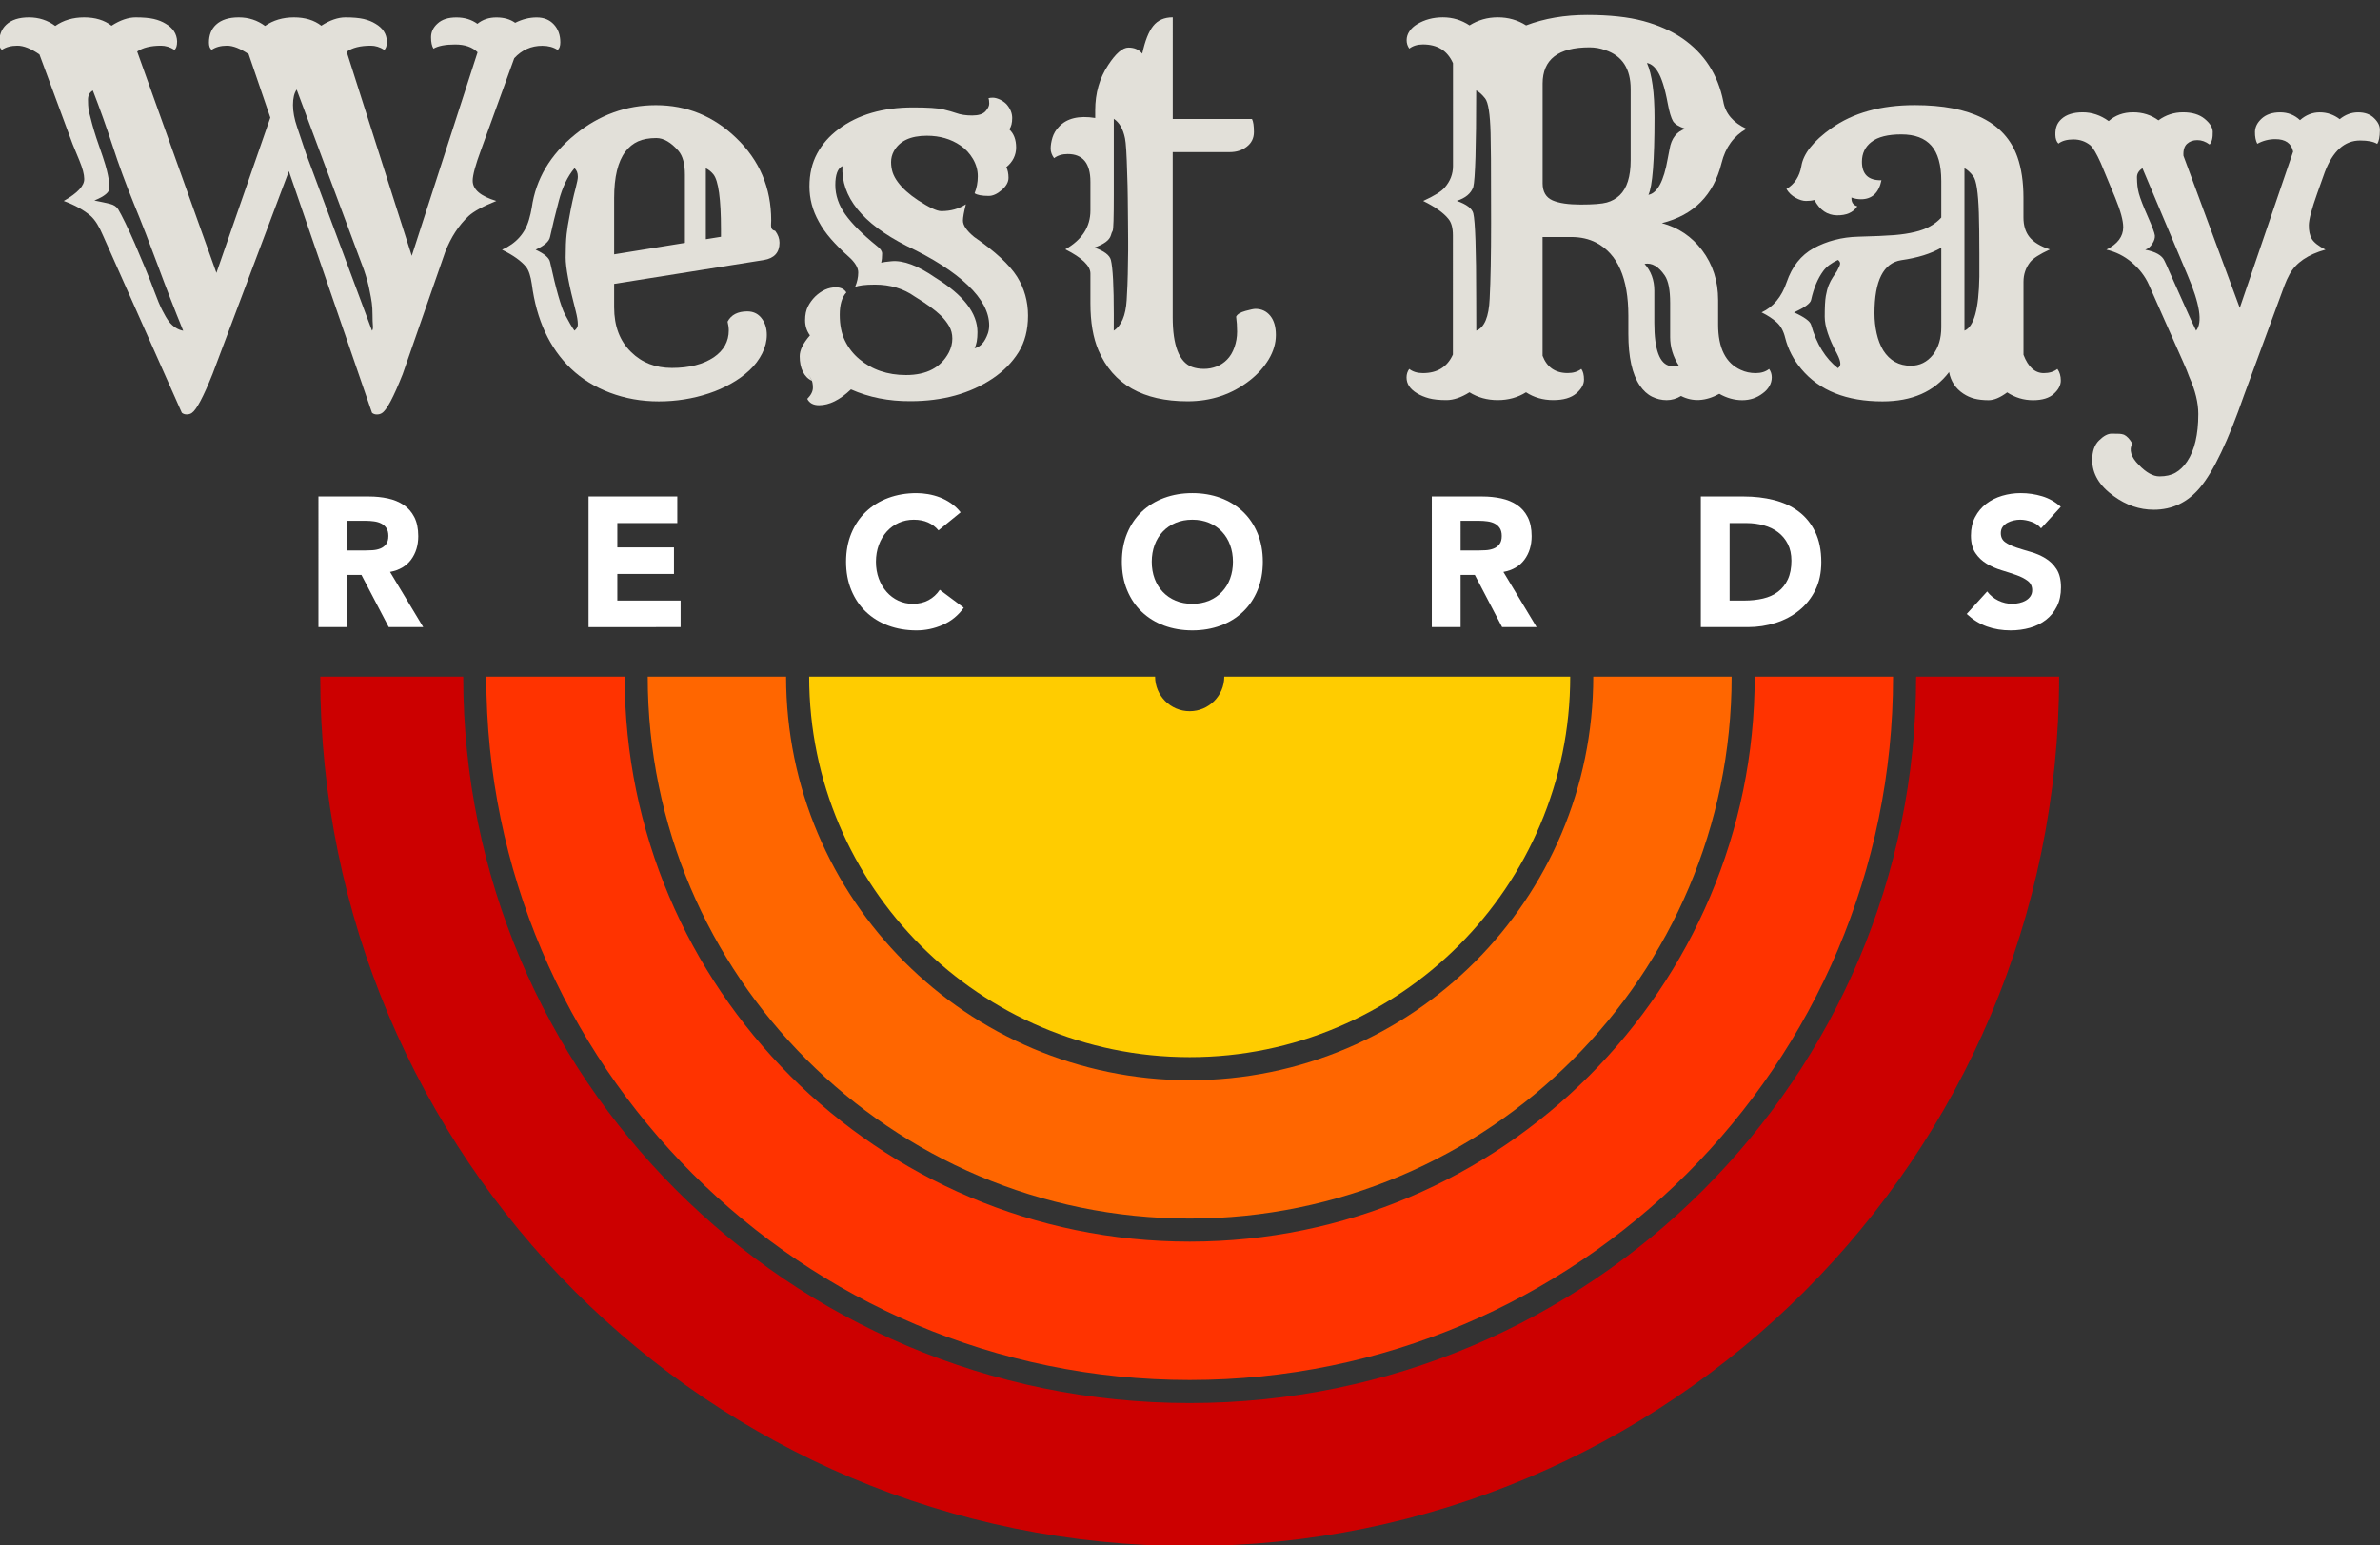 <?xml version="1.0" encoding="utf-8"?>
<!-- Generator: Adobe Illustrator 26.0.0, SVG Export Plug-In . SVG Version: 6.00 Build 0)  -->
<svg version="1.1" id="Layer_1" xmlns="http://www.w3.org/2000/svg" xmlns:xlink="http://www.w3.org/1999/xlink" x="0px" y="0px"
	 viewBox="0 0 516 335" style="enable-background:new 0 0 516 335;" xml:space="preserve">
<rect x="0" y="0" width="516" height="335" fill="#333333" stroke="none"/>
<style type="text/css">
	.st0{fill:#CC0000;}
	.st1{fill:#FF3300;}
	.st2{fill:#FF6600;}
	.st3{fill:#FFCC00;}
	.st4{fill:#E2E0D9;}
	.st5{fill:#FFFFFF;}
</style>
<path class="st0" d="M415.43,146.71L415.43,146.71c0,86.85-70.65,157.5-157.5,157.5s-157.5-70.65-157.5-157.5l0,0h-31
	c0,104.11,84.39,188.5,188.5,188.5s188.5-84.39,188.5-188.5H415.43z"/>
<path class="st1" d="M380.43,146.71L380.43,146.71c0,67.55-54.95,122.5-122.5,122.5s-122.5-54.95-122.5-122.5l0,0h-30l0,0
	c0,84.09,68.41,152.5,152.5,152.5s152.5-68.41,152.5-152.5l0,0H380.43z"/>
<path class="st2" d="M345.43,146.71L345.43,146.71c0,48.25-39.25,87.5-87.5,87.5s-87.5-39.25-87.5-87.5l0,0h-30l0,0
	c0,64.79,52.71,117.5,117.5,117.5s117.5-52.71,117.5-117.5l0,0H345.43z"/>
<path class="st3" d="M265.43,146.71L265.43,146.71c0,4.14-3.36,7.5-7.5,7.5s-7.5-3.36-7.5-7.5l0,0h-75l0,0
	c0,45.49,37.01,82.5,82.5,82.5s82.5-37.01,82.5-82.5l0,0H265.43z"/>
<g>
	<path class="st4" d="M102.48,39.18c0,1.9,1.71,3.37,5.13,4.39c-2.89,1.16-4.9,2.25-6.02,3.28c-2.15,2.01-3.84,4.62-5.08,7.82
		l-9.2,26.44c-1.98,5-3.47,7.82-4.5,8.45c-0.31,0.21-0.69,0.31-1.11,0.31c-0.42,0-0.78-0.13-1.05-0.37L62.63,37.12L46.08,81.1
		c-1.98,4.93-3.47,7.76-4.5,8.45c-0.31,0.21-0.69,0.31-1.11,0.31s-0.78-0.13-1.05-0.37L22.34,51.08c-0.85-2.01-1.74-3.43-2.7-4.28
		c-1.48-1.27-3.42-2.34-5.82-3.23c3.03-1.72,4.51-3.33,4.44-4.81c0-0.95-0.35-2.27-1.05-3.97l-1.48-3.59L8.55,11.8
		c-1.84-1.27-3.43-1.9-4.78-1.9s-2.48,0.3-3.36,0.9c-0.39-0.29-0.59-0.81-0.59-1.58c0-0.78,0.13-1.49,0.37-2.15
		c0.25-0.65,0.63-1.22,1.16-1.72c1.13-1.05,2.77-1.58,4.92-1.58c2.15,0,4.05,0.62,5.71,1.85c1.76-1.23,3.85-1.85,6.26-1.85
		s4.4,0.6,5.94,1.8c1.87-1.2,3.61-1.8,5.24-1.8s2.92,0.12,3.91,0.34c0.98,0.23,1.85,0.57,2.59,1.03c1.58,0.92,2.41,2.18,2.48,3.81
		c0,0.98-0.2,1.6-0.58,1.85c-0.95-0.6-1.92-0.9-2.9-0.9c-2.22,0-3.95,0.42-5.18,1.27l17.18,48L58.61,25.5l-4.7-13.75
		c-1.8-1.23-3.37-1.85-4.7-1.85c-1.34,0-2.45,0.3-3.33,0.9c-0.38-0.29-0.58-0.81-0.58-1.58c0-0.78,0.12-1.49,0.37-2.15
		c0.25-0.65,0.63-1.22,1.16-1.72c1.13-1.05,2.77-1.58,4.92-1.58c2.15,0,4.05,0.62,5.71,1.85c1.76-1.23,3.85-1.85,6.26-1.85
		c2.41,0,4.4,0.6,5.94,1.8c1.87-1.2,3.61-1.8,5.24-1.8c1.62,0,2.92,0.12,3.91,0.34c0.98,0.23,1.85,0.57,2.59,1.03
		c1.58,0.92,2.41,2.18,2.48,3.81c0,0.98-0.2,1.6-0.58,1.85c-0.95-0.6-1.92-0.9-2.9-0.9c-2.29,0-4.04,0.44-5.24,1.32l14.11,44.25
		l14.27-44.14c-1.13-1.13-2.75-1.69-4.86-1.69s-3.68,0.3-4.7,0.9c-0.35-0.53-0.53-1.36-0.53-2.48c0-1.13,0.47-2.13,1.43-2.98
		c0.95-0.87,2.3-1.3,4.07-1.3c1.76,0,3.28,0.46,4.55,1.38c1.13-0.92,2.5-1.38,4.12-1.38c1.62,0,2.98,0.38,4.07,1.16
		c1.56-0.78,3.1-1.16,4.66-1.16s2.8,0.5,3.73,1.51c0.93,1,1.4,2.3,1.4,3.89c0,0.81-0.2,1.36-0.58,1.64c-0.92-0.6-2.03-0.9-3.33-0.9
		c-2.4,0-4.42,0.9-6.08,2.7l-7.18,19.82C103.09,35.72,102.48,37.99,102.48,39.18z M20.13,19.62c-0.71,0.42-1.05,1.08-1.05,1.98
		s0.04,1.57,0.11,2.04c0.07,0.46,0.21,1.05,0.42,1.8c0.45,1.87,1.04,3.83,1.77,5.9c0.72,2.06,1.21,3.52,1.46,4.39
		c0.25,0.87,0.43,1.59,0.55,2.19c0.12,0.6,0.21,1.09,0.24,1.48c0.04,0.38,0.07,0.81,0.11,1.27c0.07,0.95-1.02,1.89-3.28,2.8
		c1.45,0.29,2.58,0.53,3.41,0.74c0.83,0.21,1.42,0.61,1.77,1.19c0.35,0.58,0.86,1.55,1.51,2.88s1.35,2.85,2.09,4.55l2.27,5.39
		c0.78,1.87,1.46,3.59,2.04,5.18c0.58,1.58,1.13,2.88,1.64,3.89s0.99,1.82,1.46,2.46c0.88,1.09,1.9,1.74,3.07,1.96
		c-1.94-4.75-3.76-9.45-5.47-14.08s-3.44-9.11-5.21-13.42c-1.76-4.32-3.31-8.52-4.63-12.61C23.06,27.49,21.64,23.5,20.13,19.62z
		 M64.32,19.42c-0.53,0.74-0.8,1.85-0.8,3.33c0,1.48,0.3,3.08,0.9,4.81l1.9,5.66l14.33,38.48c0.18-0.21,0.24-0.58,0.19-1.11
		c-0.05-0.53-0.08-1.3-0.08-2.3s-0.05-1.89-0.16-2.65c-0.11-0.76-0.25-1.55-0.42-2.35c-0.25-1.41-0.67-2.99-1.27-4.75L64.32,19.42z"
		/>
	<path class="st4" d="M157.74,69.74c0.78-1.48,2.2-2.22,4.28-2.22c1.41,0,2.5,0.58,3.28,1.74c0.63,0.92,0.95,2.04,0.95,3.36
		s-0.33,2.65-1,4c-0.67,1.34-1.58,2.56-2.75,3.65c-1.16,1.09-2.49,2.06-4,2.9c-1.5,0.85-3.09,1.56-4.78,2.12
		c-3.48,1.16-7.12,1.74-10.89,1.74s-7.3-0.63-10.6-1.88c-3.3-1.25-6.12-3-8.48-5.26c-4.62-4.44-7.44-10.54-8.45-18.29
		c-0.25-1.72-0.65-2.96-1.22-3.7c-1.05-1.3-2.8-2.56-5.24-3.75c3.07-1.38,5.02-3.57,5.87-6.6c0.25-0.85,0.44-1.69,0.58-2.54
		c0.88-6.2,4.02-11.49,9.41-15.86c5.22-4.23,11.05-6.35,17.5-6.35c6.69,0,12.49,2.36,17.39,7.09c5.08,4.86,7.61,10.84,7.61,17.92
		c0,0.25-0.01,0.49-0.03,0.74s-0.01,0.47,0.03,0.69c0.07,0.46,0.35,0.72,0.85,0.8c0.63,0.81,0.95,1.67,0.95,2.59
		c0,2.12-1.13,3.37-3.39,3.75c-0.56,0.11-1.45,0.25-2.65,0.42l-29.81,4.75v5.08c0,4.08,1.23,7.33,3.7,9.72
		c2.32,2.29,5.27,3.43,8.83,3.43c3.77,0,6.8-0.78,9.09-2.32c2.15-1.48,3.23-3.42,3.23-5.82C158,71.07,157.91,70.44,157.74,69.74z
		 M124.54,71.69c0.49-0.38,0.74-0.83,0.74-1.32c0-0.78-0.16-1.76-0.47-2.96c-1.45-5.53-2.17-9.38-2.17-11.55
		c0-2.18,0.07-3.86,0.21-5.08c0.14-1.22,0.33-2.44,0.58-3.67c0.42-2.39,0.88-4.51,1.38-6.35c0.31-1.2,0.47-2.01,0.47-2.43
		c0-0.85-0.25-1.47-0.74-1.85c-1.48,1.76-2.61,4.12-3.39,7.09s-1.41,5.57-1.9,7.82c-0.18,0.95-1.22,1.87-3.12,2.75
		c1.9,0.89,2.94,1.76,3.12,2.65c1.3,5.95,2.38,9.74,3.23,11.37C123.32,69.77,124.01,70.95,124.54,71.69z M148.49,52.66v-14.8
		c0-2.32-0.46-4.04-1.38-5.13c-1.62-1.87-3.23-2.8-4.81-2.8c-1.58,0-2.9,0.24-3.97,0.72c-1.06,0.48-1.98,1.22-2.75,2.24
		c-1.62,2.15-2.43,5.5-2.43,10.05v12.21L148.49,52.66z M156.31,51.34V49.7c0-6.55-0.55-10.52-1.64-11.89
		c-0.49-0.6-1.04-1.04-1.64-1.32v15.38L156.31,51.34z"/>
	<path class="st4" d="M184.49,84.43c-2.4,2.29-4.7,3.43-6.93,3.43c-1.23,0-2.08-0.46-2.54-1.38c0.81-0.81,1.22-1.62,1.22-2.43
		c0-0.81-0.13-1.43-0.37-1.85l-0.69-1.22l0.85,1.58c-0.85-0.38-1.5-1.04-1.96-1.96c-0.46-0.92-0.69-2.04-0.69-3.36
		s0.74-2.82,2.22-4.52c-0.71-0.98-1.05-2.08-1.05-3.28c0-1.2,0.21-2.19,0.61-2.98c0.4-0.8,0.93-1.51,1.56-2.15
		c1.41-1.34,2.9-2.01,4.5-2.01c1.05,0,1.81,0.37,2.27,1.11c-0.95,1.02-1.43,2.64-1.43,4.83c0,2.2,0.37,4.08,1.13,5.63
		c0.76,1.56,1.79,2.87,3.09,3.97c2.75,2.32,6.13,3.48,10.15,3.48c4.48,0,7.58-1.64,9.3-4.92c0.49-0.98,0.74-1.98,0.74-2.98
		s-0.23-1.9-0.69-2.7c-0.46-0.8-1.05-1.56-1.8-2.3c-1.23-1.2-3.12-2.57-5.66-4.12c-2.43-1.72-5.3-2.59-8.61-2.59
		c-2.15,0-3.59,0.18-4.33,0.53c0.45-1.05,0.69-2.12,0.69-3.17s-0.71-2.21-2.12-3.46c-1.41-1.25-2.67-2.51-3.78-3.78
		c-1.11-1.27-2-2.54-2.67-3.81c-1.34-2.39-2.01-4.93-2.01-7.61c0-2.68,0.55-5.05,1.66-7.11c1.11-2.06,2.67-3.83,4.67-5.31
		c4.19-3.14,9.57-4.7,16.12-4.7c3.17,0,5.34,0.14,6.53,0.42c1.18,0.29,2.13,0.55,2.82,0.8c0.95,0.35,2.12,0.53,3.48,0.53
		s2.33-0.3,2.88-0.9c0.54-0.6,0.82-1.15,0.82-1.66s-0.05-0.91-0.16-1.19c0.21-0.07,0.53-0.11,0.95-0.11c0.42,0,0.91,0.13,1.46,0.37
		c0.54,0.25,1.03,0.58,1.46,1c0.85,0.95,1.27,1.97,1.27,3.04s-0.21,1.9-0.63,2.46c0.98,0.92,1.48,2.22,1.48,3.91
		c0,1.68-0.71,3.12-2.12,4.28c0.31,0.63,0.47,1.41,0.47,2.32s-0.49,1.8-1.48,2.65c-0.98,0.85-1.92,1.27-2.8,1.27
		c-1.52,0-2.54-0.2-3.07-0.58c0.45-1.13,0.69-2.35,0.69-3.67c0-1.32-0.35-2.58-1.05-3.78c-0.71-1.2-1.6-2.17-2.7-2.9
		c-2.05-1.41-4.48-2.12-7.29-2.12c-3.56,0-5.95,1.13-7.18,3.39c-0.38,0.71-0.58,1.48-0.58,2.3s0.12,1.58,0.34,2.27
		c0.23,0.69,0.61,1.39,1.13,2.09c1.02,1.38,2.47,2.68,4.33,3.91c2.43,1.58,4.12,2.38,5.08,2.38c2.05,0,3.82-0.49,5.33-1.48
		c-0.42,1.69-0.63,2.87-0.63,3.54c0,1.02,0.81,2.2,2.43,3.54c4.55,3.14,7.65,6.01,9.3,8.61c1.58,2.54,2.38,5.35,2.38,8.45
		c0,3.1-0.69,5.76-2.06,7.95c-1.38,2.2-3.24,4.09-5.6,5.68c-4.9,3.28-10.84,4.92-17.81,4.92C192.68,87.02,188.36,86.15,184.49,84.43
		z M182.64,36.01c-1.02,0.49-1.54,1.86-1.54,4.09c0,2.23,0.72,4.37,2.17,6.4c1.45,2.03,3.73,4.31,6.87,6.85
		c0.74,0.56,1.11,1.11,1.11,1.64c0,0.81-0.07,1.47-0.21,1.96c0.42-0.11,1.16-0.21,2.22-0.31c2.57-0.25,5.76,0.95,9.57,3.59
		c6.06,3.74,9.09,7.67,9.09,11.79c0,1.56-0.21,2.72-0.63,3.48c1.27-0.25,2.23-1.32,2.9-3.23c0.18-0.56,0.27-1.14,0.27-1.74
		c0-2.85-1.55-5.76-4.63-8.7c-3.08-2.94-7.52-5.79-13.3-8.53C186.95,48.43,182.32,42.67,182.64,36.01z"/>
	<path class="st4" d="M266.05,77.95c0.67-0.69,1.2-1.56,1.58-2.65c0.38-1.07,0.58-2.2,0.58-3.39c0-1.18-0.07-2.26-0.21-3.25
		c0.25-0.53,0.92-0.94,2.01-1.24c1.09-0.3,1.81-0.45,2.17-0.45c1.34,0,2.41,0.5,3.23,1.51c0.81,1,1.21,2.4,1.21,4.17
		c0,1.78-0.52,3.53-1.55,5.26c-1.04,1.72-2.42,3.26-4.15,4.6c-3.84,2.99-8.32,4.5-13.42,4.5c-9.72,0-16.18-3.68-19.35-11.05
		c-1.16-2.72-1.74-6.11-1.74-10.21V59.3c0-1.65-1.81-3.41-5.44-5.24c3.63-2.08,5.44-4.88,5.44-8.4v-6.24c0-4.02-1.64-6.02-4.92-6.02
		c-1.2,0-2.18,0.3-2.96,0.9c-0.49-0.67-0.74-1.37-0.74-2.09c0-0.72,0.13-1.52,0.39-2.38c0.27-0.87,0.73-1.64,1.4-2.35
		c1.69-1.83,4.32-2.47,7.87-1.9V23.9c0-3.7,0.93-6.96,2.8-9.78c1.65-2.54,3.13-3.81,4.41-3.81c1.29,0,2.28,0.44,2.99,1.32
		c0.6-2.79,1.39-4.79,2.38-6.02c0.98-1.23,2.39-1.85,4.23-1.85V25.8h17.18c0.29,0.56,0.42,1.51,0.42,2.82
		c0,1.32-0.51,2.38-1.54,3.17c-1.02,0.8-2.25,1.19-3.7,1.19h-12.37v35.79c0,6.13,1.39,9.72,4.17,10.79
		c0.81,0.29,1.68,0.42,2.62,0.42c0.93,0,1.83-0.17,2.7-0.5C264.61,79.15,265.38,78.64,266.05,77.95z M241.47,71.69
		c1.65-1.05,2.59-3.26,2.8-6.6c0.14-2.39,0.22-4.26,0.24-5.6c0.02-1.34,0.04-2.42,0.05-3.25c0.02-0.83,0.03-1.47,0.03-1.93V52.2
		c0-1.02-0.01-2.33-0.03-3.94s-0.04-3.35-0.05-5.24c-0.02-1.89-0.06-3.69-0.13-5.42c-0.11-4.15-0.27-6.69-0.47-7.61
		c-0.42-2.05-1.23-3.45-2.43-4.23v16.49c0,4.9-0.08,7.49-0.24,7.78c-0.16,0.29-0.3,0.62-0.39,1c-0.31,1.05-1.52,1.94-3.59,2.65
		c2.12,0.74,3.32,1.64,3.59,2.7c0.42,1.69,0.63,5.66,0.63,11.89L241.47,71.69L241.47,71.69z"/>
	<path class="st4" d="M330.85,85.06c-1.8,1.13-3.84,1.69-6.13,1.69c-2.29,0-4.33-0.56-6.13-1.69c-1.8,1.13-3.46,1.69-5,1.69
		c-1.54,0-2.8-0.13-3.78-0.39c-0.98-0.27-1.85-0.63-2.59-1.08c-1.52-0.92-2.27-2.06-2.27-3.43c0-0.71,0.2-1.32,0.58-1.85
		c0.78,0.6,1.76,0.9,2.96,0.9c3.14,0,5.3-1.34,6.51-4.02V51.02c0-1.62-0.33-2.81-1-3.59c-1.05-1.3-2.87-2.59-5.44-3.86
		c2.39-1.09,3.95-2.06,4.66-2.9c1.2-1.38,1.8-2.92,1.8-4.66V13.7c-1.2-2.72-3.37-4.07-6.51-4.07c-1.2,0-2.18,0.3-2.96,0.9
		c-0.38-0.53-0.58-1.13-0.58-1.82c0-0.69,0.21-1.33,0.61-1.93c0.4-0.6,0.95-1.11,1.66-1.54c1.62-0.98,3.48-1.48,5.58-1.48
		s4.03,0.58,5.79,1.74c1.83-1.16,3.88-1.74,6.13-1.74s4.3,0.58,6.13,1.74c3.98-1.51,8.39-2.26,13.24-2.26
		c4.84,0,8.91,0.44,12.18,1.32c3.28,0.89,6.09,2.14,8.45,3.75c4.75,3.28,7.72,7.84,8.88,13.69c0.45,2.61,2.14,4.59,5.02,5.92
		c-2.75,1.56-4.55,4.02-5.39,7.4c-1.72,6.98-6.04,11.33-12.95,13.06c3.56,0.95,6.47,2.9,8.72,5.87c2.32,3.07,3.48,6.68,3.48,10.84
		v5.29c0,5.08,1.64,8.36,4.92,9.83c0.98,0.46,2.06,0.69,3.23,0.69s2.14-0.3,2.9-0.9c0.38,0.53,0.58,1.13,0.58,1.82
		c0,0.69-0.18,1.33-0.53,1.93c-0.35,0.6-0.83,1.11-1.43,1.54c-1.27,0.98-2.75,1.48-4.44,1.48c-1.69,0-3.35-0.46-4.97-1.38
		c-2.96,1.62-5.73,1.78-8.3,0.47c-0.98,0.6-2.03,0.9-3.12,0.9c-1.09,0-2.15-0.25-3.15-0.74c-1-0.49-1.9-1.3-2.67-2.43
		c-1.65-2.43-2.48-6.17-2.48-11.21v-3.91c0-8.14-2.32-13.42-6.98-15.86c-1.55-0.81-3.37-1.22-5.44-1.22h-6.18v25.75
		c0.95,2.5,2.77,3.75,5.44,3.75c1.2,0,2.18-0.3,2.96-0.9c0.38,0.53,0.58,1.31,0.58,2.32c0,1.02-0.55,2.02-1.66,2.98
		c-1.11,0.96-2.78,1.46-5,1.46S332.59,86.19,330.85,85.06z M320.07,71.69c1.76-0.67,2.73-2.98,2.9-6.93
		c0.21-3.95,0.31-9.41,0.31-16.39s-0.01-11.62-0.03-13.93c-0.02-2.3-0.04-4.16-0.08-5.58c-0.11-4.15-0.5-6.67-1.19-7.53
		c-0.69-0.87-1.33-1.44-1.93-1.72c0,12.26-0.21,19.24-0.63,20.93c-0.49,1.41-1.69,2.41-3.59,3.01c2.12,0.74,3.32,1.64,3.59,2.7
		c0.42,1.69,0.63,7.87,0.63,18.55L320.07,71.69L320.07,71.69z M344.6,10.26c-6.77,0-10.15,2.63-10.15,7.87v21.62
		c0,1.83,0.72,3.07,2.17,3.7c1.38,0.6,3.41,0.9,6.1,0.9c2.7,0,4.59-0.15,5.66-0.45c1.07-0.3,2-0.82,2.78-1.56
		c1.58-1.52,2.38-4.05,2.38-7.61V19.31c0-4.41-1.83-7.22-5.5-8.45C346.95,10.46,345.79,10.26,344.6,10.26z M356.55,57.21
		c1.41,1.58,2.12,3.52,2.12,5.82V70c0,5.85,1.16,8.97,3.48,9.36c0.63,0.11,1.25,0.09,1.85-0.05c-1.27-1.97-1.9-4.05-1.9-6.24v-7.4
		c0-2.79-0.38-4.75-1.16-5.92C359.59,57.77,358.14,56.92,356.55,57.21z M357.07,13.65c1.09,2.47,1.64,6.42,1.64,11.84
		c0,9.34-0.44,14.93-1.32,16.76c1.94-0.38,3.33-2.98,4.17-7.78l0.42-2.17c0.38-2.29,1.52-3.75,3.39-4.39
		c-1.38-0.45-2.25-1-2.65-1.64c-0.42-0.74-0.8-2-1.13-3.78c-0.33-1.78-0.68-3.22-1.03-4.31c-0.35-1.09-0.72-1.96-1.11-2.59
		C358.78,14.47,357.99,13.83,357.07,13.65z"/>
	<path class="st4" d="M422.57,80.68c-3.21,4.23-8.02,6.35-14.43,6.35c-7.82,0-13.69-2.34-17.61-7.03c-1.69-2.01-2.85-4.24-3.48-6.71
		c-0.35-1.48-0.97-2.62-1.85-3.41c-0.89-0.8-1.98-1.51-3.28-2.15c2.54-1.16,4.35-3.35,5.44-6.55c1.16-3.39,3.1-5.84,5.82-7.35
		c2.92-1.58,6.15-2.42,9.67-2.51c3.52-0.09,6.13-0.21,7.82-0.34c1.69-0.14,3.19-0.37,4.5-0.69c2.43-0.56,4.33-1.6,5.71-3.12v-7.93
		c0-3.48-0.71-6.04-2.15-7.67c-1.43-1.62-3.59-2.43-6.51-2.43c-2.91,0-5.06,0.54-6.45,1.61c-1.4,1.07-2.09,2.51-2.09,4.31
		c0,2.75,1.41,4.08,4.23,4.02c-0.56,2.75-2.05,4.12-4.44,4.12c-0.71,0-1.4-0.12-2.06-0.37v0.16c0,0.92,0.42,1.5,1.27,1.74
		c-0.89,1.34-2.36,1.99-4.44,1.96c-2.08-0.04-3.7-1.14-4.86-3.33c-0.53,0.14-1.13,0.21-1.82,0.21s-1.45-0.23-2.27-0.69
		c-0.83-0.45-1.49-1.09-1.98-1.9c1.76-1.05,2.83-2.7,3.23-4.92c0.42-2.72,2.59-5.46,6.51-8.25c4.72-3.35,10.75-5.02,18.08-5.02
		c12.15,0,19.58,3.74,22.25,11.21c0.88,2.5,1.32,5.46,1.32,8.88v4.28c0,1.72,0.43,3.14,1.3,4.23c0.87,1.09,2.33,1.99,4.42,2.7
		c-2.22,1.02-3.65,1.94-4.28,2.75c-0.95,1.23-1.43,2.65-1.43,4.23v15.86c1.02,2.65,2.48,3.97,4.39,3.97c1.2,0,2.18-0.3,2.96-0.9
		c0.49,0.67,0.74,1.51,0.74,2.51s-0.5,1.97-1.51,2.88c-1,0.92-2.51,1.38-4.52,1.38c-2.01,0-3.88-0.56-5.6-1.69
		c-1.52,1.13-2.86,1.69-4.04,1.69c-1.18,0-2.2-0.12-3.07-0.34c-0.87-0.23-1.66-0.59-2.4-1.08
		C423.98,84.23,422.96,82.69,422.57,80.68z M398.47,79.83c0.35-0.25,0.53-0.56,0.53-0.95c0-0.53-0.25-1.27-0.74-2.22
		c-1.76-3.24-2.65-5.91-2.65-7.98c0-2.08,0.08-3.57,0.24-4.5c0.16-0.92,0.37-1.7,0.63-2.35c0.27-0.65,0.56-1.22,0.9-1.72
		c0.33-0.49,0.63-0.93,0.88-1.32c0.45-0.81,0.69-1.37,0.69-1.66s-0.16-0.55-0.47-0.77c-1.45,0.67-2.5,1.47-3.17,2.38
		c-1.2,1.62-2.08,3.72-2.65,6.29c-0.14,0.74-1.38,1.64-3.7,2.7c2.25,1.02,3.48,1.92,3.7,2.7C393.85,74.62,395.79,77.75,398.47,79.83
		z M406.4,67.94c0,1.48,0.16,2.92,0.47,4.33c0.31,1.41,0.8,2.65,1.43,3.7c1.41,2.22,3.41,3.33,5.97,3.33c1.94,0,3.54-0.8,4.81-2.38
		c1.2-1.56,1.8-3.54,1.8-5.97V53.71c-2.25,1.31-5.15,2.2-8.67,2.7C408.34,57.01,406.4,60.85,406.4,67.94z M425.91,71.69
		c2.05-0.81,3.12-4.7,3.23-11.68c0-1.48,0-3.17,0-5.08s-0.01-3.53-0.03-4.89c-0.02-1.36-0.04-2.65-0.08-3.89
		c-0.14-4.44-0.55-7.1-1.22-7.95c-0.67-0.87-1.31-1.44-1.9-1.72L425.91,71.69L425.91,71.69z"/>
	<path class="st4" d="M515.4,31.2c-0.78-0.49-2.01-0.74-3.7-0.74c-3.39,0-5.93,2.29-7.67,6.87l-1.64,4.6
		c-1.2,3.35-1.8,5.64-1.82,6.87s0.2,2.23,0.63,2.98c0.44,0.76,1.44,1.55,2.98,2.35c-3.81,1.05-6.4,2.83-7.78,5.33
		c-0.42,0.78-0.8,1.58-1.11,2.43l-8.78,23.84c-3.42,9.83-6.59,16.49-9.52,19.98c-2.68,3.21-6.02,4.81-10.05,4.81
		c-3.07,0-5.95-0.98-8.67-2.96c-3.1-2.22-4.66-4.83-4.66-7.82c0-1.87,0.49-3.29,1.48-4.25c0.98-0.97,1.89-1.46,2.73-1.46
		c0.83,0,1.4,0.01,1.72,0.03c0.31,0.02,0.63,0.08,0.95,0.19c0.63,0.29,1.23,0.92,1.8,1.9c-0.74,1.41-0.27,2.96,1.43,4.66
		c1.58,1.65,3.07,2.48,4.47,2.48c1.39,0,2.56-0.27,3.48-0.8c0.93-0.53,1.77-1.34,2.51-2.43c1.62-2.4,2.43-5.84,2.43-10.3
		c0-2.43-0.65-5.11-1.96-8.03c-0.35-0.98-0.78-2.03-1.27-3.12l-7.51-16.92c-0.81-1.8-2.04-3.4-3.67-4.78
		c-1.63-1.39-3.48-2.31-5.52-2.78c2.43-1.23,3.65-2.85,3.65-4.86c0-1.45-0.58-3.57-1.74-6.4l-3.12-7.51
		c-0.92-2.05-1.67-3.33-2.27-3.86c-1.05-0.85-2.28-1.27-3.67-1.27s-2.47,0.3-3.25,0.9c-0.42-0.42-0.64-1.04-0.66-1.85
		c-0.02-0.81,0.08-1.49,0.3-2.04c0.21-0.54,0.56-1.03,1.05-1.46c1.05-0.95,2.58-1.43,4.58-1.43c1.99,0,3.87,0.63,5.63,1.9
		c1.45-1.27,3.21-1.9,5.29-1.9s3.91,0.58,5.5,1.74c1.58-1.16,3.37-1.74,5.33-1.74c1.97,0,3.53,0.47,4.67,1.4
		c1.14,0.93,1.73,1.86,1.77,2.78c0.04,1.38-0.2,2.31-0.69,2.8c-0.85-0.63-1.72-0.95-2.65-0.95c-0.92,0-1.66,0.27-2.24,0.8
		c-0.58,0.53-0.84,1.4-0.77,2.59l12.21,32.99l11.57-33.89c-0.38-1.8-1.67-2.7-3.86-2.7c-1.38,0-2.68,0.33-3.91,1
		c-0.35-0.67-0.52-1.54-0.5-2.59c0.02-1.05,0.51-2.03,1.48-2.9s2.29-1.32,3.97-1.32c1.67,0,3.11,0.56,4.31,1.69
		c1.27-1.13,2.7-1.69,4.28-1.69s3.03,0.49,4.33,1.48c1.2-0.98,2.53-1.48,3.99-1.48c1.47,0,2.63,0.42,3.48,1.27
		c0.87,0.85,1.28,1.72,1.24,2.65C515.96,29.7,515.75,30.67,515.4,31.2z M464.5,36.48c-0.81,0.53-1.21,1.2-1.19,2.01
		c0.02,0.81,0.05,1.44,0.11,1.88c0.05,0.44,0.15,0.96,0.3,1.56c0.31,1.13,0.96,2.8,1.93,5c0.97,2.2,1.48,3.57,1.54,4.12
		c0.05,0.55-0.13,1.14-0.55,1.8c-0.42,0.65-0.93,1.08-1.54,1.3c2.25,0.42,3.65,1.22,4.17,2.38c0.25,0.49,0.6,1.27,1.05,2.32
		l3.59,8.03c0.71,1.62,1.45,3.23,2.22,4.81c1.45-1.76,0.81-5.82-1.9-12.15L464.5,36.48z"/>
</g>
<g>
	<path class="st5" d="M69.04,107.65H80c1.44,0,2.81,0.14,4.1,0.42s2.43,0.75,3.4,1.4s1.75,1.53,2.32,2.64s0.86,2.49,0.86,4.14
		c0,2-0.52,3.7-1.56,5.1s-2.56,2.29-4.56,2.66l7.2,11.96h-7.48l-5.92-11.32h-3.08v11.32h-6.24V107.65z M75.28,119.36h3.68
		c0.56,0,1.15-0.02,1.78-0.06s1.19-0.16,1.7-0.36c0.51-0.2,0.93-0.51,1.26-0.94s0.5-1.03,0.5-1.8c0-0.72-0.15-1.29-0.44-1.72
		s-0.67-0.75-1.12-0.98c-0.45-0.23-0.97-0.38-1.56-0.46s-1.16-0.12-1.72-0.12h-4.08C75.28,112.92,75.28,119.36,75.28,119.36z"/>
	<path class="st5" d="M127.6,107.65h19.24v5.76h-13v5.28h12.28v5.76h-12.28v5.76h13.72v5.76H127.6V107.65z"/>
	<path class="st5" d="M203.47,115c-0.61-0.75-1.37-1.32-2.26-1.72s-1.93-0.6-3.1-0.6c-1.17,0-2.26,0.23-3.26,0.68
		s-1.87,1.09-2.6,1.9c-0.73,0.81-1.31,1.78-1.72,2.9s-0.62,2.33-0.62,3.64c0,1.33,0.21,2.55,0.62,3.66c0.41,1.11,0.98,2.07,1.7,2.88
		s1.57,1.45,2.54,1.9c0.97,0.45,2.02,0.68,3.14,0.68c1.28,0,2.41-0.27,3.4-0.8c0.99-0.53,1.8-1.28,2.44-2.24l5.2,3.88
		c-1.2,1.68-2.72,2.92-4.56,3.72s-3.73,1.2-5.68,1.2c-2.21,0-4.25-0.35-6.12-1.04c-1.87-0.69-3.48-1.69-4.84-2.98
		s-2.42-2.86-3.18-4.7s-1.14-3.89-1.14-6.16c0-2.27,0.38-4.32,1.14-6.16c0.76-1.84,1.82-3.41,3.18-4.7
		c1.36-1.29,2.97-2.29,4.84-2.98s3.91-1.04,6.12-1.04c0.8,0,1.63,0.07,2.5,0.22s1.72,0.38,2.56,0.7s1.65,0.75,2.42,1.28
		s1.47,1.19,2.08,1.96L203.47,115z"/>
	<path class="st5" d="M243.23,121.8c0-2.27,0.38-4.32,1.14-6.16s1.82-3.41,3.18-4.7c1.36-1.29,2.97-2.29,4.84-2.98
		c1.87-0.69,3.91-1.04,6.12-1.04s4.25,0.35,6.12,1.04s3.48,1.69,4.84,2.98s2.42,2.86,3.18,4.7c0.76,1.84,1.14,3.89,1.14,6.16
		c0,2.27-0.38,4.32-1.14,6.16c-0.76,1.84-1.82,3.41-3.18,4.7s-2.97,2.29-4.84,2.98s-3.91,1.04-6.12,1.04s-4.25-0.35-6.12-1.04
		c-1.87-0.69-3.48-1.69-4.84-2.98s-2.42-2.86-3.18-4.7C243.61,126.13,243.23,124.07,243.23,121.8z M249.71,121.8
		c0,1.33,0.21,2.55,0.62,3.66s1.01,2.07,1.78,2.88s1.7,1.45,2.78,1.9s2.29,0.68,3.62,0.68s2.54-0.23,3.62-0.68s2.01-1.09,2.78-1.9
		c0.77-0.81,1.37-1.77,1.78-2.88s0.62-2.33,0.62-3.66c0-1.31-0.21-2.52-0.62-3.64s-1.01-2.09-1.78-2.9c-0.77-0.81-1.7-1.45-2.78-1.9
		c-1.08-0.45-2.29-0.68-3.62-0.68s-2.54,0.23-3.62,0.68s-2.01,1.09-2.78,1.9c-0.77,0.81-1.37,1.78-1.78,2.9
		C249.92,119.28,249.71,120.5,249.71,121.8z"/>
	<path class="st5" d="M310.43,107.65h10.96c1.44,0,2.81,0.14,4.1,0.42s2.43,0.75,3.4,1.4s1.75,1.53,2.32,2.64s0.86,2.49,0.86,4.14
		c0,2-0.52,3.7-1.56,5.1s-2.56,2.29-4.56,2.66l7.2,11.96h-7.48l-5.92-11.32h-3.08v11.32h-6.24V107.65z M316.67,119.36h3.68
		c0.56,0,1.15-0.02,1.78-0.06s1.19-0.16,1.7-0.36s0.93-0.51,1.26-0.94c0.33-0.43,0.5-1.03,0.5-1.8c0-0.72-0.15-1.29-0.44-1.72
		s-0.67-0.75-1.12-0.98c-0.45-0.23-0.97-0.38-1.56-0.46s-1.16-0.12-1.72-0.12h-4.08L316.67,119.36L316.67,119.36z"/>
	<path class="st5" d="M368.75,107.65h9.36c2.27,0,4.42,0.25,6.46,0.76c2.04,0.51,3.82,1.33,5.34,2.46s2.73,2.61,3.62,4.42
		c0.89,1.81,1.34,4.01,1.34,6.6c0,2.29-0.43,4.31-1.3,6.06c-0.87,1.75-2.03,3.21-3.5,4.4s-3.16,2.09-5.08,2.7
		c-1.92,0.61-3.93,0.92-6.04,0.92h-10.2L368.75,107.65L368.75,107.65z M374.99,130.21h3.24c1.44,0,2.78-0.15,4.02-0.44
		c1.24-0.29,2.31-0.78,3.22-1.46c0.91-0.68,1.62-1.57,2.14-2.68c0.52-1.11,0.78-2.46,0.78-4.06c0-1.39-0.26-2.59-0.78-3.62
		c-0.52-1.03-1.22-1.87-2.1-2.54s-1.91-1.17-3.1-1.5s-2.43-0.5-3.74-0.5h-3.68V130.21z"/>
	<path class="st5" d="M442.51,114.56c-0.51-0.64-1.19-1.11-2.06-1.42s-1.69-0.46-2.46-0.46c-0.45,0-0.92,0.05-1.4,0.16
		c-0.48,0.11-0.93,0.27-1.36,0.5s-0.77,0.53-1.04,0.9c-0.27,0.37-0.4,0.83-0.4,1.36c0,0.85,0.32,1.51,0.96,1.96
		c0.64,0.45,1.45,0.84,2.42,1.16c0.97,0.32,2.02,0.64,3.14,0.96c1.12,0.32,2.17,0.77,3.14,1.36c0.97,0.59,1.78,1.37,2.42,2.36
		s0.96,2.31,0.96,3.96c0,1.57-0.29,2.95-0.88,4.12s-1.38,2.15-2.38,2.92s-2.16,1.35-3.48,1.72s-2.71,0.56-4.18,0.56
		c-1.84,0-3.55-0.28-5.12-0.84s-3.04-1.47-4.4-2.72l4.44-4.88c0.64,0.85,1.45,1.51,2.42,1.98s1.98,0.7,3.02,0.7
		c0.51,0,1.02-0.06,1.54-0.18c0.52-0.12,0.99-0.3,1.4-0.54c0.41-0.24,0.75-0.55,1-0.92s0.38-0.81,0.38-1.32
		c0-0.85-0.33-1.53-0.98-2.02c-0.65-0.49-1.47-0.91-2.46-1.26s-2.05-0.69-3.2-1.04c-1.15-0.35-2.21-0.81-3.2-1.4
		c-0.99-0.59-1.81-1.36-2.46-2.32s-0.98-2.23-0.98-3.8c0-1.52,0.3-2.85,0.9-4s1.4-2.11,2.4-2.88s2.15-1.35,3.46-1.74
		s2.65-0.58,4.04-0.58c1.6,0,3.15,0.23,4.64,0.68c1.49,0.45,2.84,1.21,4.04,2.28L442.51,114.56z"/>
</g>
</svg>
